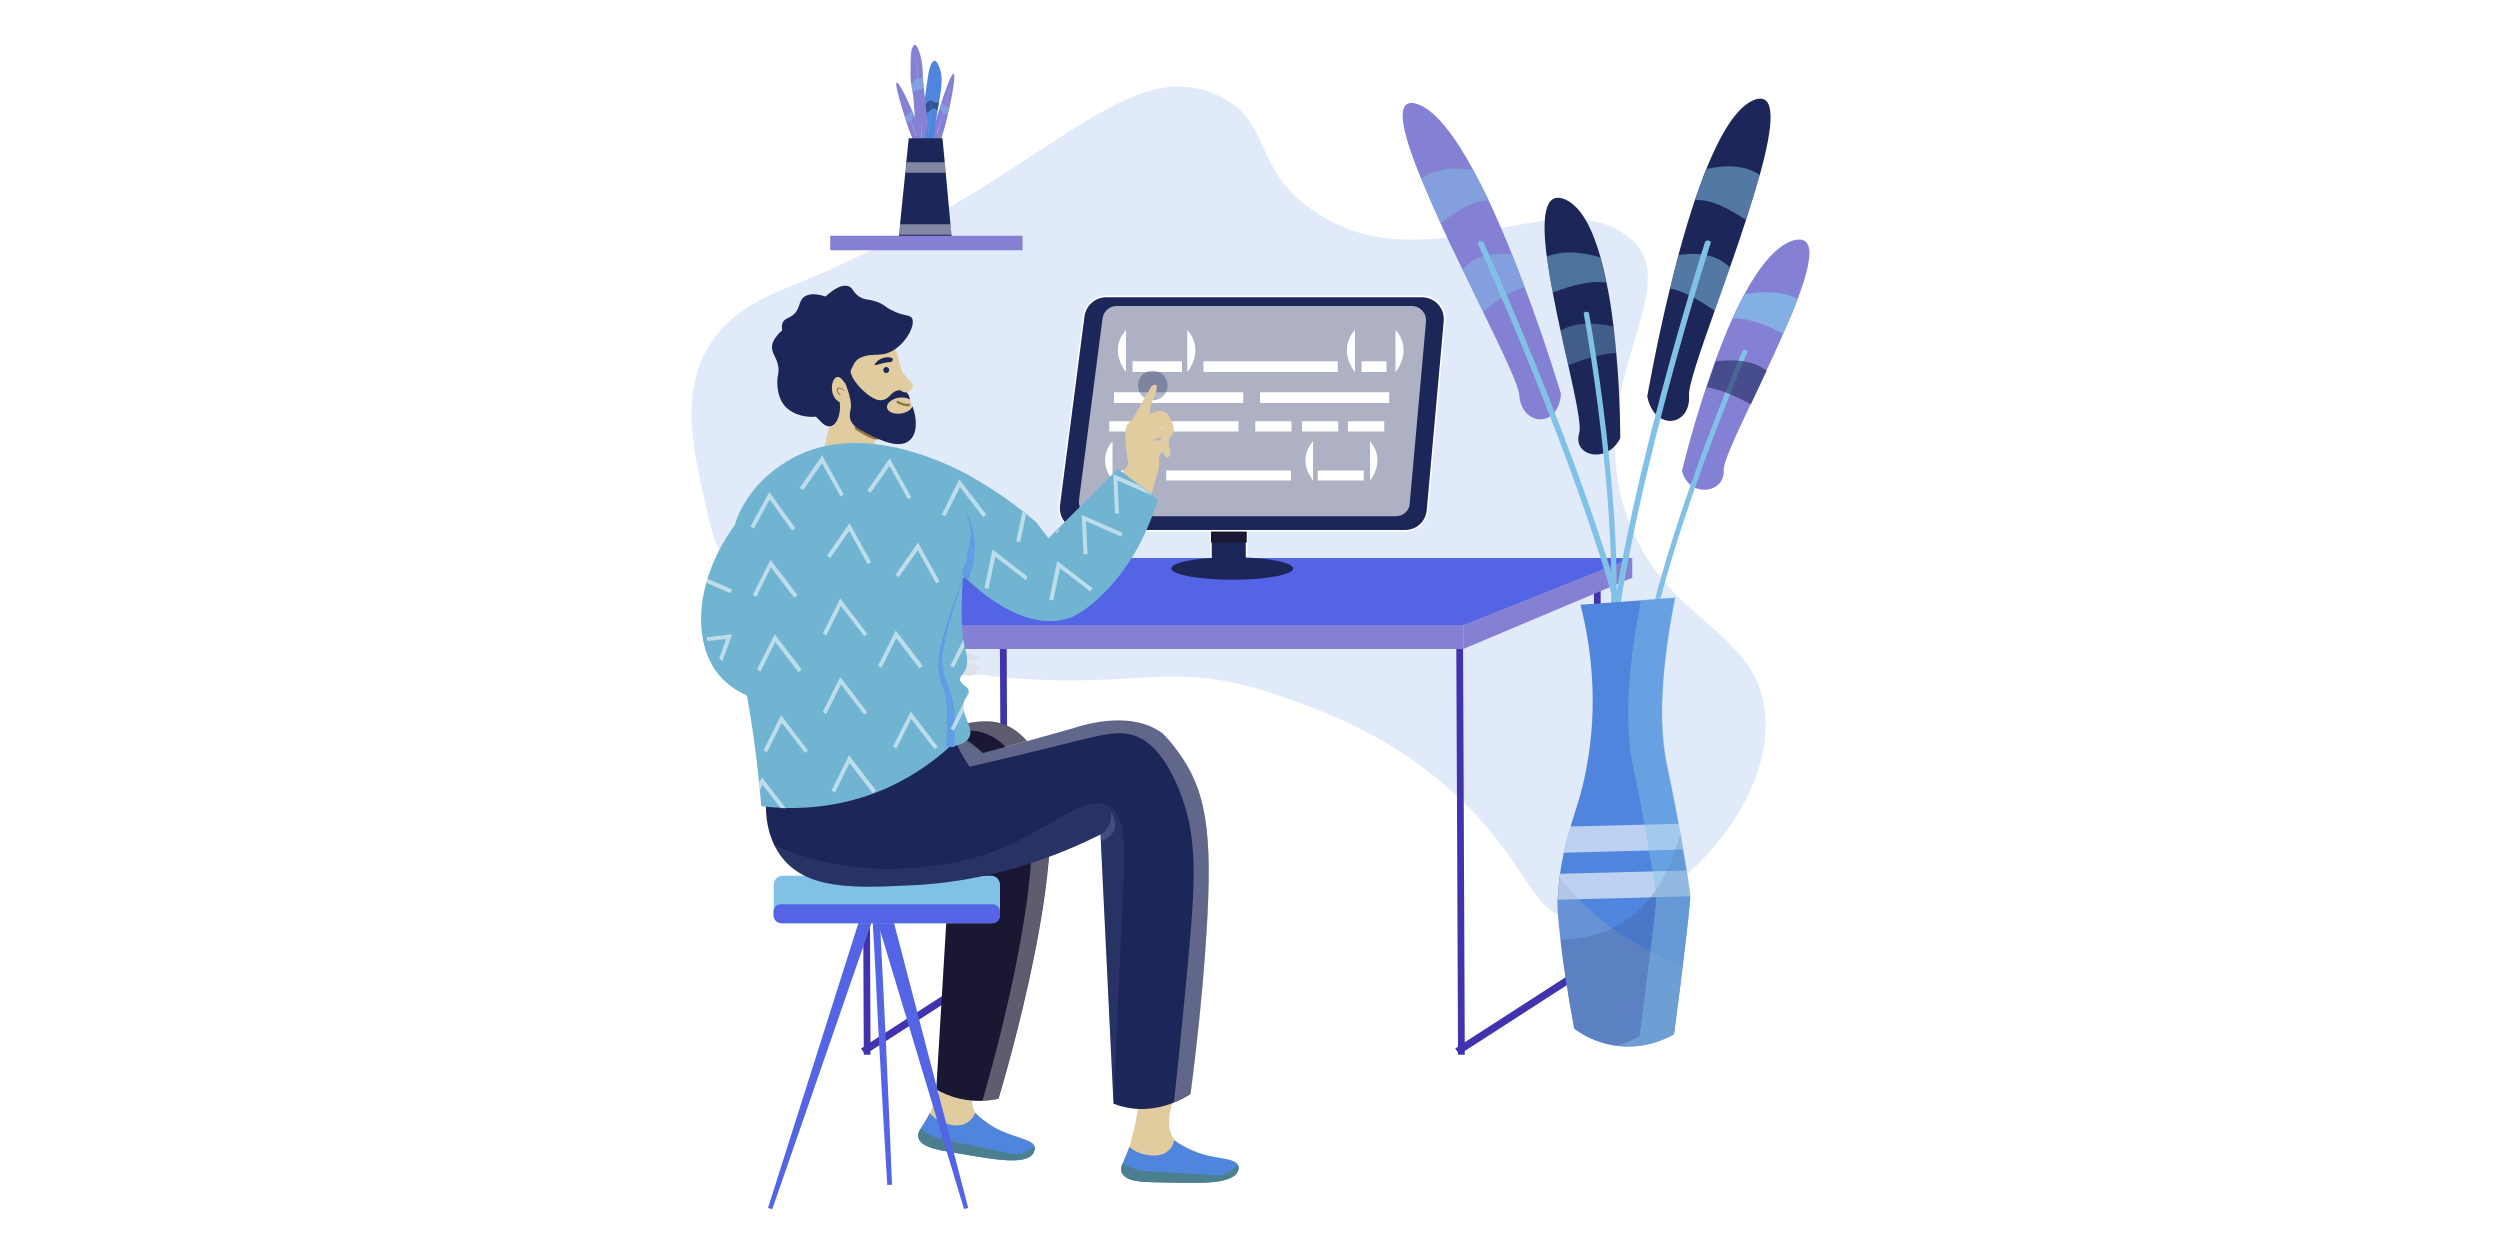 <?xml version="1.0" encoding="utf-8"?>
<!-- Generator: Adobe Illustrator 27.1.0, SVG Export Plug-In . SVG Version: 6.00 Build 0)  -->
<svg version="1.1" xmlns="http://www.w3.org/2000/svg" xmlns:xlink="http://www.w3.org/1999/xlink" x="0px" y="0px"
	 viewBox="0 0 1000 500" style="enable-background:new 0 0 1000 500;" xml:space="preserve">
<style type="text/css">
	.st0{fill:#FFFFFF;}
	.st1{fill:#E1EDFD;}
	.st2{clip-path:url(#SVGID_00000119095529182881224420000016673757661011452800_);}
	.st3{opacity:0.17;}
	.st4{fill:#4F85DD;}
	.st5{fill:#4133AD;}
	.st6{fill:#1C2658;}
	.st7{fill:#191732;}
	.st8{opacity:0.64;}
	.st9{fill:#5364E5;}
	.st10{fill:#8481D5;}
	.st11{opacity:0.43;}
	.st12{fill:#82C1E7;}
	.st13{opacity:0.47;}
	.st14{opacity:0.53;}
	.st15{fill:#A4C4F1;}
	.st16{opacity:0.5;}
	.st17{opacity:0.45;}
	.st18{opacity:0.46;}
	.st19{opacity:0.72;}
	.st20{opacity:0.58;}
	.st21{opacity:0.49;}
	.st22{opacity:0.36;}
	.st23{opacity:0.62;}
	.st24{opacity:0.31;}
	.st25{fill:#9BAEC5;}
	.st26{opacity:0.24;}
	.st27{fill:#3B4C84;}
	.st28{fill:#E1CCA0;}
	.st29{opacity:0.3;}
	.st30{fill:#4B7F90;}
	.st31{fill:#DDE1E8;}
	.st32{fill:#70B4D2;}
	.st33{fill:#8E7547;}
	.st34{opacity:0.33;}
	.st35{fill:#5F9EE4;}
	.st36{fill:#8E98B9;}
	.st37{fill:#C9A484;}
	.st38{fill:#939FDA;}
	.st39{opacity:0.54;}
	.st40{opacity:0.2;}
	.st41{fill:#55669D;}
</style>
<g id="BACKGROUND">
	<rect class="st0" width="1000" height="500"/>
	<path class="st1" d="M820.5,434.5"/>
	<g>
		<defs>
			<rect id="SVGID_1_" x="248" y="-2" width="504" height="504"/>
		</defs>
		<clipPath id="SVGID_00000175305373922593870900000010240925259730829968_">
			<use xlink:href="#SVGID_1_"  style="overflow:visible;"/>
		</clipPath>
		<g style="clip-path:url(#SVGID_00000175305373922593870900000010240925259730829968_);">
			<g class="st3">
				<path class="st4" d="M628.3,367.7c-15.6-3.5-16.5-19.2-38.9-42.8c-28-29.4-60.5-40.7-77.9-46.7c-50.3-17.5-59.7,3-142.5-11.8
					c-33.5-6-61.5-15.5-77.1-38.6c-4.4-6.5-7-13.6-8.7-21.6c-4-19-12.4-45.6-0.3-66.7c8.7-15.3,24.3-21.3,33.4-25
					c100.1-40.6,132.3-94.1,170.7-76.4c22.5,10.3,13.2,29.5,39.1,46.7c46,30.7,97.9-15,126.9,11.4c20.9,19-19.4,57-2.9,108.3
					c14.4,45,53.3,46.4,56,81.5C709.4,327.5,658.7,374.6,628.3,367.7z"/>
			</g>
			<path class="st5" d="M641.5,384.5l-0.5-0.7l-0.8-157.7l-2.7,0l0.8,157l-52.4,33.8l-0.7-164.5l-2.7,0l0.7,166.3l-1.1,0.7l1.1,1.6
				v0.9l2.7,0v-1.5l52.4-33.8l0,1l2.7,0v-2.8L641.5,384.5z"/>
			<path class="st5" d="M403.8,384.5l-0.5-0.7l-0.8-157.7l-2.7,0l0.8,157l-52.4,33.8l-0.7-164.5l-2.7,0l0.7,166.3l-1.1,0.7l1.1,1.6
				l0,0.9l2.7,0v-1.5l52.4-33.8v1l2.7,0l0-2.8L403.8,384.5z"/>
			<path class="st6" d="M498.7,189.7h-14.3v37.7h14.3V189.7z"/>
			<path class="st0" d="M499,227.8h-14.9v-38.4H499V227.8z M484.7,227.1h13.6v-37.1h-13.6V227.1z"/>
			<path class="st7" d="M498.7,204.8h-14.3V217h14.3V204.8z"/>
			<path class="st6" d="M562.1,212.2H432.7c-5.5,0-9.7-4.8-9-10.2c3.3-25.2,6.5-50.4,9.8-75.6c0.6-4.5,4.4-7.9,9-7.9h126.3
				c5.3,0,9.5,4.6,9,9.9c-2.3,25.2-4.5,50.4-6.8,75.6C570.7,208.6,566.8,212.2,562.1,212.2z"/>
			<path class="st0" d="M562.1,212.6H432.7c-2.7,0-5.3-1.2-7-3.2c-1.8-2-2.6-4.7-2.3-7.4l9.8-75.6c0.6-4.7,4.6-8.2,9.3-8.2h126.3
				c2.6,0,5.1,1.1,6.9,3c1.8,1.9,2.7,4.6,2.4,7.2l-6.8,75.6C571,208.9,567,212.6,562.1,212.6z M442.5,118.9c-4.4,0-8.1,3.3-8.7,7.6
				l-9.8,75.6c-0.3,2.5,0.4,5,2.1,6.9c1.7,1.9,4,3,6.6,3h129.3c4.6,0,8.3-3.4,8.7-8l6.8-75.6c0.2-2.4-0.6-4.9-2.3-6.7
				c-1.6-1.8-4-2.8-6.5-2.8H442.5z"/>
			<g class="st8">
				<path class="st0" d="M558.3,206.5H437.3c-3.5,0-6.1-3-5.7-6.5c3.1-24.2,6.3-48.4,9.4-72.6c0.4-2.9,2.8-5,5.7-5h118
					c3.4,0,6,2.9,5.7,6.3c-2.2,24.2-4.3,48.4-6.5,72.6C563.8,204.3,561.3,206.5,558.3,206.5z"/>
			</g>
			<path class="st9" d="M327.9,250c85.8,0.1,171.7,0.1,257.5,0.2c22.5-9,45-18,67.5-27c-81.3,0-162.5,0-243.8,0
				C382.1,232.1,355,241.1,327.9,250z"/>
			<path class="st10" d="M585.3,250H327.9v9.6h257.4V250z"/>
			<path class="st6" d="M492.9,231.9c13.5,0,24.4-2,24.4-4.5c0-2.5-10.9-4.5-24.4-4.5s-24.4,2-24.4,4.5
				C468.5,229.8,479.4,231.9,492.9,231.9z"/>
			<path class="st0" d="M472.8,144.5H453v4.3h19.8V144.5z"/>
			<path class="st0" d="M535.1,144.5h-53.7v4.3h53.7V144.5z"/>
			<path class="st0" d="M497.3,156.9h-51.7v4.3h51.7V156.9z"/>
			<path class="st0" d="M555.7,156.9H504v4.3h51.7V156.9z"/>
			<path class="st0" d="M495.4,168.5h-51.7v4.1h51.7V168.5z"/>
			<path class="st0" d="M516.6,168.5h-14.5v4.1h14.5V168.5z"/>
			<path class="st0" d="M535.3,168.5h-14.5v4.1h14.5V168.5z"/>
			<path class="st0" d="M553.7,168.5h-14.5v4.1h14.5V168.5z"/>
			<path class="st0" d="M554.6,144.5h-10v4.3h10V144.5z"/>
			<path class="st0" d="M545.5,188.2h-18.4v4h18.4V188.2z"/>
			<path class="st0" d="M516.4,188.2h-49.9v4h49.9V188.2z"/>
			<path class="st0" d="M457.7,188.2h-9.3v4h9.3V188.2z"/>
			<path class="st0" d="M460.1,176.6v15.7C466.8,183.1,460.1,176.6,460.1,176.6z"/>
			<path class="st0" d="M450.4,148.9V132C450.4,132,443.1,139,450.4,148.9z"/>
			<path class="st0" d="M474.9,132v16.9C482.2,139,474.9,132,474.9,132z"/>
			<path class="st0" d="M542,148.9V132C542,132,534.7,139,542,148.9z"/>
			<path class="st0" d="M558.2,132v16.9C565.5,139,558.2,132,558.2,132z"/>
			<path class="st0" d="M548,176.6v15.7C554.7,183.1,548,176.6,548,176.6z"/>
			<path class="st0" d="M525.2,192.2v-15.7C525.2,176.6,518.4,183.1,525.2,192.2z"/>
			<path class="st0" d="M445,192.2v-15.7C445,176.6,438.3,183.1,445,192.2z"/>
			<path class="st10" d="M372.6,63.6c-0.2-0.1-0.4-0.4-0.5-0.8c-0.1-0.4-0.2-1-0.3-1.5c0.1-0.6,0.2-1.2,0.3-1.9
				c0.2-1.3,0.4-2.7,0.7-4.1c0.1-0.3,0.1-0.7,0.2-1c0.7-3.3,1.5-7,2.8-10.9c0.2-0.7,0.4-1.4,0.7-2.1c0,0,0-0.1,0-0.1
				c0.7-2.2,4-12.3,5-11.7c0.7,0.5-0.2,6.4-1.7,13.6c-0.2,0.8-0.4,1.6-0.6,2.5c-0.1,0.4-0.2,0.9-0.3,1.3c-0.4,1.8-0.9,3.5-1.4,5.3
				c-0.3,1.1-0.7,2.3-1,3.3c-0.2,0.5-0.4,1.2-0.6,1.9c-0.6,1.8-1.4,4.1-2.1,5.3C373.3,63.3,372.9,63.7,372.6,63.6z"/>
			<path class="st0" d="M380.9,32.1c-0.9,3.6-1.8,7.1-2.8,10.7c-1,3.5-2.1,7-3.2,10.5l-0.1-0.1c1.2-3.5,2.3-7,3.3-10.5
				C379,39.2,380,35.7,380.9,32.1z"/>
			<g class="st11">
				<path class="st12" d="M379.2,45.4c-0.8,0.3-1.7,0.2-2.7-1.1c-0.3-0.4-0.5-0.7-0.7-1.1c0.2-0.7,0.4-1.4,0.7-2.1c0,0,0-0.1,0-0.1
					c0.9,1,2.2,2,3.2,1.9C379.6,43.8,379.4,44.6,379.2,45.4z"/>
			</g>
			<path class="st4" d="M375.9,39.1c-0.1,0.6-0.2,1.2-0.3,1.8c-0.2,1.1-0.4,2.3-0.6,3.5c-0.7,4.2-1.4,9.4-2.2,15.6
				c-0.5,1.4-1,2.7-1.5,3.9c-0.3,0.7-0.6,1.4-0.8,2.1c-4.9,12.6-4.9,12.5-4.9,12.5c-0.2-1.9,0.5-8.9,1.2-15.9
				c0.1-0.7,0.2-1.5,0.3-2.2c0.3-2.8,0.6-5.4,0.9-7.7c0.5-3.8,0.8-6.7,0.9-7.1c0.1-1,0.2-1.8,0.2-1.9c0.1-0.6,0.2-1.5,0.6-3
				c0.5-3.4,1-6.7,1.5-10.1c0.5-3.9,1.6-6.4,2.7-6.3c0.8,0.1,1.4,1.5,1.7,2.3C377.4,30.5,376.5,35.6,375.9,39.1z"/>
			<path class="st10" d="M371.2,65.9c-0.2,0.2-0.4,0.2-0.7,0.1c-0.3-0.1-0.6-0.4-0.9-0.6c-0.3-0.5-0.5-1-0.8-1.6
				c-0.6-1.1-1.1-2.2-1.7-3.5c-0.1-0.3-0.3-0.6-0.4-0.9c-1.3-2.9-2.8-6.4-4.1-10.4c-0.2-0.7-0.5-1.4-0.7-2.2c0,0,0-0.1,0-0.1
				c-0.7-2.3-4.1-12.8-3.3-13.6c0.6-0.6,3.3,4.3,6.1,10.8c0.3,0.7,0.6,1.5,1,2.3c0.2,0.4,0.3,0.8,0.5,1.2c0.7,1.7,1.3,3.4,1.9,5.1
				c0.4,1.1,0.8,2.3,1.2,3.4c0.2,0.5,0.4,1.2,0.6,1.9c0.6,1.9,1.3,4.3,1.6,6C371.5,64.8,371.5,65.6,371.2,65.9z"/>
			<path class="st0" d="M359.6,35.6c1.4,3.4,2.7,6.9,4,10.4c1.3,3.5,2.5,7,3.6,10.6l-0.1,0c-1.1-3.5-2.3-7.1-3.5-10.6
				C362.3,42.6,361,39.1,359.6,35.6z"/>
			<g class="st13">
				<path class="st12" d="M365.5,46.2c-0.3,1.1-0.9,2.3-2,2.6c-0.4,0.1-0.7,0.2-0.9,0.2c-0.2-0.7-0.5-1.4-0.7-2.2c0,0,0-0.1,0-0.1
					c1-0.5,2.3-1.4,2.8-2.8C364.9,44.6,365.2,45.4,365.5,46.2z"/>
			</g>
			<g class="st14">
				<path class="st6" d="M375.6,40.9c-0.2,1.1-0.4,2.3-0.6,3.5c-0.6-0.8-1.1-1.5-2.3-0.6c-0.7,0.6-1.4,1-1.9,1.3
					c-0.9,0.5-1.6,0.7-1.6,0.7l-0.1-2.3c0,0,0.5-1.2,1.3-2.1c0.8-1,1.8-1.7,2.9-0.8C373.9,41.1,374.8,41.1,375.6,40.9z"/>
			</g>
			<path class="st10" d="M371.2,49.3c-0.6,3.3-1,6.2-1.4,8.6c-0.4,2.4-0.7,4.4-1,5.9c-1.1,6.7-1.1,6.6-1.2,6.6
				c-0.3-1.1-0.6-4.1-0.8-7.8c-0.1-1-0.1-2-0.2-3.2c-0.2-3.8-0.4-8-0.6-11.9c-0.2-3-0.4-5.8-0.6-8c-0.1-0.6-0.2-1.4-0.3-2.2
				c-0.2-1.5-0.4-2.6-0.5-2.9c-0.5-2.6-0.4-5.8-0.3-10.9c0.1-1.8,0.1-3.6,0.9-4.9c0.3-0.4,0.4-0.7,0.7-0.7c1.1-0.1,2.8,4.8,3.1,9.4
				c0.1,1.8,0.1,3.8,0.5,7.6c0.1,0.5,0.1,0.8,0.1,1.1c0.2,1.7,0.4,3.5,0.6,5.5c0.1,1.2,0.3,2.4,0.4,3.7
				C370.9,46.4,371.1,47.8,371.2,49.3z"/>
			<path class="st0" d="M366.3,21.6c0.6,5.6,1.1,11.1,1.5,16.7c0.2,2.8,0.4,5.6,0.6,8.4c0.2,2.8,0.3,5.6,0.4,8.4h-0.1
				c0-2.8-0.2-5.6-0.3-8.4c-0.2-2.8-0.4-5.6-0.6-8.4C367.3,32.7,366.8,27.2,366.3,21.6z"/>
			<path class="st15" d="M374,31.2l-2.7,22.2l-0.1,0L374,31.2z"/>
			<g class="st16">
				<path class="st12" d="M369,30.5c0.2,1.3,0.4,2.8,0.6,4.3c-0.5,0.7-1.1,1.1-2.1,1.1c-1-0.1-1.8,0.5-2.4,1.3
					c-0.1-0.9-0.3-1.8-0.5-2.9c0.4-1.4,1.2-3.1,2.5-2.8C368,31.7,368.6,31.2,369,30.5z"/>
			</g>
			<path class="st6" d="M380.9,96.7h-21.6c0.1-0.9,0.2-1.8,0.3-2.7c0.2-1.4,0.3-2.8,0.4-4.2c0.7-6.9,1.4-13.7,2.1-20.6
				c0.2-1.4,0.3-2.8,0.4-4.2c0.3-3.2,0.7-6.4,1-9.7H377c0.3,3.2,0.6,6.4,0.9,9.7c0.1,1.4,0.3,2.8,0.4,4.2c0.6,6.9,1.3,13.7,1.9,20.6
				c0.1,1.4,0.3,2.8,0.4,4.2C380.7,94.8,380.8,95.8,380.9,96.7z"/>
			<g class="st17">
				<path class="st0" d="M378.3,69.1h-16.1c0.2-1.4,0.3-2.8,0.4-4.2h15.3C378,66.4,378.2,67.8,378.3,69.1z"/>
			</g>
			<g class="st17">
				<path class="st0" d="M380.6,93.9h-21c0.2-1.4,0.3-2.8,0.4-4.2h20.2C380.4,91.1,380.5,92.5,380.6,93.9z"/>
			</g>
			<path class="st10" d="M409,94.3h-76.9v5.8H409V94.3z"/>
			<path class="st10" d="M585.3,250l67.6-26.9v8l-67.6,28.5V250z"/>
			<path class="st10" d="M568.5,71.6c2.3,5.5,4.9,11.5,7.7,17.7c2.8,6.1,5.8,12.4,8.8,18.5c2.8,5.8,5.6,11.5,8.2,16.9
				c7.9,16.3,14.3,29.5,14.5,33.3c0.8,12.3,15.5,13.8,16.7-0.4c0,0-5.8-19.6-14.5-42.7c-1.6-4.3-3.3-8.7-5.1-13.2
				c-2.9-7.3-6.1-14.6-9.3-21.5c-2-4.3-4.1-8.4-6.2-12.2c-7.4-13.7-15.2-24-22.4-26.4C557.4,38.6,560.6,52.4,568.5,71.6z"/>
			<path class="st12" d="M656.8,291.3c0.7,0,1.2-0.4,1.1-0.8c-3.7-60-63.8-192-64.4-193.4c-0.2-0.4-0.9-0.6-1.5-0.5
				c-0.6,0.1-1,0.6-0.8,1c0.6,1.3,60.6,133.2,64.3,193C655.6,291,656.2,291.3,656.8,291.3z"/>
			<g class="st18">
				<path class="st12" d="M568.5,71.6c2.3,5.5,4.9,11.5,7.7,17.7c7.5-5.8,13.1-8.9,19.3-9.1c-2-4.3-4.1-8.4-6.2-12.2
					c-4.5-0.6-9.9-1.1-15.2,0.6C571.8,69.3,570,70.3,568.5,71.6z"/>
			</g>
			<g class="st18">
				<path class="st12" d="M585,107.8c2.8,5.8,5.6,11.5,8.2,16.9c6.6-5.2,11.6-8.6,16.7-9.8c-1.6-4.3-3.3-8.7-5.1-13.2
					c-3.8-0.3-8-0.3-12.1,1C589.4,103.8,587.1,105.4,585,107.8z"/>
			</g>
			<path class="st6" d="M703.9,70c-1.6,5.6-3.5,11.8-5.5,18c-2,6.2-4.2,12.6-6.4,18.9c-2.1,5.9-4.1,11.8-6.1,17.3
				c-5.9,16.6-10.6,30.2-10.3,34c0.8,12.3-13.7,14.6-16.7,0.4c0,0,3.4-19.8,9.1-43.3c1.1-4.4,2.2-8.9,3.4-13.4
				c2-7.4,4.2-14.9,6.6-22c1.5-4.4,3-8.6,4.6-12.5c5.7-14,12.1-24.7,19-27.4C710.8,36.5,709.3,50.5,703.9,70z"/>
			<path class="st12" d="M643.2,293.6c0.7,0,1.2-0.4,1.1-0.8c-3.7-59.8,39.6-194.4,40-195.7c0.1-0.4-0.3-0.8-0.9-0.9
				c-0.6-0.1-1.3,0.2-1.4,0.6c-0.4,1.4-43.8,136.2-40.1,196.1C642,293.3,642.6,293.7,643.2,293.6z"/>
			<g class="st14">
				<path class="st12" d="M703.9,70c-1.6,5.6-3.5,11.8-5.5,18c-8.2-5.4-14.1-8.2-20.3-8c1.5-4.4,3-8.6,4.6-12.5
					c4.4-0.8,9.8-1.6,15.3-0.2C700.3,67.9,702.2,68.8,703.9,70z"/>
			</g>
			<g class="st14">
				<path class="st12" d="M692,107c-2.1,5.9-4.1,11.8-6.1,17.3c-7.2-4.9-12.6-7.9-17.9-8.9c1.1-4.4,2.2-8.9,3.4-13.4
					c3.7-0.5,7.9-0.8,12.2,0.3C687,103.2,689.6,104.6,692,107z"/>
			</g>
			<path class="st10" d="M719.1,119.5c-1.6,4.4-3.6,9.1-5.8,14c-2.1,4.8-4.4,9.8-6.7,14.7c-2.2,4.6-4.3,9.1-6.3,13.4
				c-6.1,12.9-11,23.4-10.8,26.4c0.6,9.5-13.9,11.4-16.7,0.4c0,0,3.6-15.4,9.7-33.6c1.1-3.4,2.4-6.9,3.6-10.4
				c2.1-5.7,4.4-11.6,6.9-17.1c1.5-3.4,3.1-6.7,4.8-9.7c5.9-10.9,12.5-19.2,19.4-21.4C726.5,93.6,724.8,104.4,719.1,119.5z"/>
			<path class="st12" d="M655.3,293.2c0.6,0,1-0.3,1-0.7c-2.9-46.2,42.3-150.7,42.7-151.8c0.2-0.4-0.2-0.7-0.7-0.8
				c-0.6-0.1-1.1,0.1-1.3,0.5c-0.5,1.1-45.7,105.8-42.8,152.2C654.2,293,654.7,293.2,655.3,293.2z"/>
			<g class="st19">
				<path class="st12" d="M719.1,119.5c-1.6,4.4-3.6,9.1-5.8,14c-8.1-4.1-14-6.3-20.2-6.1c1.5-3.4,3.1-6.7,4.8-9.7
					c4.4-0.7,9.8-1.3,15.3-0.2C715.5,118,717.4,118.6,719.1,119.5z"/>
			</g>
			<g class="st20">
				<path class="st6" d="M706.7,148.3c-2.2,4.6-4.3,9.1-6.3,13.4c-7.1-3.7-12.5-6-17.7-6.8c1.1-3.4,2.4-6.9,3.6-10.4
					c3.7-0.4,7.9-0.6,12.2,0.2C701.7,145.3,704.3,146.5,706.7,148.3z"/>
			</g>
			<path class="st6" d="M618.7,102.6c0.6,4.5,1.4,9.4,2.4,14.4c0.9,5,2,10.1,3.1,15.2c1,4.8,2.1,9.5,3.1,13.9
				c3,13.4,5.3,24.3,4.4,27.1c-2.9,9.3,11.1,12.6,16.4,2.1c0,0,0.1-15.6-1.6-34.2c-0.3-3.5-0.7-7-1.1-10.6
				c-0.7-5.9-1.6-11.9-2.8-17.5c-0.7-3.5-1.5-6.9-2.4-10.1c-3.2-11.3-7.7-20.3-14.1-23.1C617.7,76.2,616.7,87.1,618.7,102.6z"/>
			<path class="st12" d="M640.7,280.6c0.5,0,0.9-0.2,1-0.6c13.9-45.6-5.9-153.6-6.1-154.7c-0.1-0.4-0.6-0.6-1.2-0.6
				c-0.6,0.1-1,0.4-0.9,0.8c0.2,1.1,20,108.9,6.1,154.3c-0.1,0.4,0.3,0.7,0.8,0.8C640.5,280.6,640.6,280.6,640.7,280.6z"/>
			<g class="st21">
				<path class="st12" d="M618.7,102.6c0.6,4.5,1.4,9.4,2.4,14.4c9-3.3,15.3-4.8,21.4-4c-0.7-3.5-1.5-6.9-2.4-10.1
					c-4.2-1.1-9.4-2.3-15-1.8C622.7,101.4,620.7,101.9,618.7,102.6z"/>
			</g>
			<g class="st22">
				<path class="st12" d="M624.2,132.2c1,4.8,2.1,9.5,3.1,13.9c7.9-3,13.8-4.7,19.2-4.9c-0.3-3.5-0.7-7-1.1-10.6
					c-3.6-0.8-7.7-1.4-12.1-1C629.8,129.8,627,130.7,624.2,132.2z"/>
			</g>
			<path class="st4" d="M673.1,386.4c-1,7.9-2.1,17.1-3.5,27.3c-3,1.7-12.3,6.5-24.4,4.4c-7.4-1.2-12.7-4.6-15.5-6.6
				c-2.7-14.2-4.5-26.5-5.5-35.6c-1-8.4-1.3-14-1.2-15.8c0.2-3.8,0.6-7.5,0.6-7.5c0.1-0.6,0.1-1.1,0.2-1.7c0.1-0.4,0.1-0.9,0.2-1.3
				c0.4-3,0.9-5.8,1.5-8.4c0-0.2,0.1-0.3,0.1-0.5c0.8-3.8,1.7-7,2.6-10c2-6.8,4.2-12.4,6.1-22c5.5-27.5,1.8-51.3-2.1-66.8
				c12.6-0.9,25.2-1.8,37.8-2.8c-6.9,34.8-5.8,54.9-3.3,66.8c0.5,2.4,2.4,11.1,4.7,23.7c0.2,1.2,0.4,2.4,0.7,3.6c0,0,0,0.1,0,0.1
				c0.4,2.3,0.8,4.5,1.1,6.7c0.5,3,1,5.9,1.4,8.3c0.5,3.3,0.9,6,1.1,7.6c0.1,0.6,0.2,1.3,0.2,1.9c0,0,0.1,0.4,0.1,0.9
				C676.3,359.3,675.1,369.9,673.1,386.4z"/>
			<g class="st23">
				<path class="st0" d="M674.8,348.2l-50.7,1.3c-0.5,3.2-0.8,6.7-1,10.4l53.2-1.4L674.8,348.2z"/>
			</g>
			<g class="st23">
				<path class="st0" d="M673.4,339.8l-47.9,1.3c0-0.2,0.1-0.3,0.1-0.5c0.8-3.8,1.7-7,2.6-10l43.4-1.1c0.2,1.2,0.4,2.4,0.7,3.6
					C672.7,335.4,673,337.7,673.4,339.8z"/>
			</g>
			<g class="st24">
				<path class="st25" d="M673.1,386.4c-1,7.9-2.1,17.1-3.5,27.3c-3,1.7-12.3,6.5-24.4,4.4c-7.4-1.2-12.7-4.6-15.5-6.6
					c-5.2-27.4-6.9-47.7-6.7-51.4c0.2-3.8,0.6-7.5,0.6-7.5c0.1-0.6,0.1-1.1,0.2-1.7C633.9,364.1,649.3,377.1,673.1,386.4z"/>
			</g>
			<g class="st26">
				<path class="st27" d="M673.1,386.4c-1,7.9-2.1,17.1-3.5,27.3c-3,1.7-12.3,6.5-24.4,4.4c-7.4-1.2-12.7-4.6-15.5-6.6
					c-2.7-14.2-4.5-26.5-5.5-35.6c29.2-0.8,42.4-20.6,48-42.7c0.4,2.3,0.8,4.5,1.1,6.7c0.5,3,1,5.9,1.4,8.3c0.5,3.3,0.9,6,1.1,7.6
					c0.1,0.6,0.2,1.3,0.2,1.9c0,0,0.1,0.4,0.1,0.9C676.3,359.3,675.1,369.9,673.1,386.4z"/>
			</g>
			<g class="st18">
				<path class="st12" d="M676.2,358.6c0-0.4-0.1-0.9-0.1-0.9c-0.1-0.7-0.2-1.3-0.2-1.9c-0.2-1.6-0.6-4.2-1.1-7.6
					c-0.4-2.5-0.9-5.3-1.4-8.3c-0.4-2.2-0.8-4.4-1.1-6.7c0,0,0-0.1,0-0.1c-0.2-1.2-0.4-2.5-0.7-3.6c-2.3-12.6-4.2-21.3-4.7-23.7
					c-2.5-12-3.6-32,3.3-66.8c-4.6,0.3-9.2,0.7-13.8,1c-6.8,34.7-5.7,54.6-3.2,66.6c0.5,2.4,2.4,11.1,4.7,23.7
					c0.2,1.2,0.4,2.4,0.7,3.6c0,0,0,0.1,0,0.1c0.4,2.3,0.8,4.5,1.1,6.7c0.5,3,1,5.9,1.4,8.3c0.5,3.3,0.9,6,1.1,7.6
					c0.1,0.6,0.2,1.3,0.2,1.9c0,0,0.1,0.4,0.1,0.9c0.1,0.7-1.1,11.3-3.2,27.8c-1,7.9-2.1,17.1-3.5,27.3c-1.6,0.9-5,2.7-9.6,3.8
					c11.6,1.6,20.5-2.9,23.4-4.6c1.3-10.1,2.5-19.4,3.5-27.3C675.1,369.9,676.3,359.3,676.2,358.6z"/>
			</g>
			<path class="st28" d="M413.4,461.1c-0.5,3.2-20.3,1.8-33.3-0.3c-7.4-1.2-11.5-2.5-12.6-5.4c-1-2.7,1.4-4.3,4.3-10.1
				c0.3-0.5,0.5-1,0.8-1.6c2-4.4,7.2-15.7,6.8-27.5c-0.1-1.3-0.2-2.9,0.8-3.7c2.7-2.3,10.8,2.8,17.4,7.5
				c-4.9,6.9-11.6,18.3-7.5,25.1c0.1,0.2,0.2,0.3,0.3,0.5c0.6,0.8,2,1.9,7,5.2C409.9,458.7,413.7,459.6,413.4,461.1z"/>
			<path class="st7" d="M342.4,348.2l38.5-19.2c-2.1,35.6-4.3,71.2-6.4,106.8c2.3,1.3,5.5,2.8,9.5,3.7c6.6,1.5,12.2,0.7,15.4,0
				c2.1-7,30.3-101.7,17.4-132.5c-1.6-3.9-5.2-12.5-13.7-16.6c-6.6-3.1-13.4-2.1-26.6,1.2c-10.5,2.7-24.1,6.6-39.8,12.3
				C336.5,303.9,309.7,330.9,342.4,348.2z"/>
			<g class="st29">
				<path class="st0" d="M416.7,307c-1.6-3.9-5.2-12.5-13.7-16.6c-6.6-3.1-13.4-2.1-26.6,1.2c-10.5,2.7-24.1,6.6-39.8,12.3
					c0,0-0.6,0.6-1.6,1.7c13.4-4.7,25-8,34.2-10.3c13.2-3.4,20-4.4,26.6-1.2c8.5,4,12.1,12.7,13.7,16.6
					c11.9,28.6-11.4,111.9-16.5,129.6c2.6-0.1,4.7-0.5,6.3-0.8C401.4,432.5,429.6,337.9,416.7,307z"/>
			</g>
			<path class="st4" d="M413.4,461.1c-3,5.7-18.6,2.1-33.3-0.3c-7.4-1.2-11.5-2.5-12.6-5.4c-0.5-1.3-0.2-2.4,0.7-3.8
				c0.8-1.5,2.2-3.3,3.7-6.3c1.2,1.3,3.2,3.1,6.2,4c1.7,0.6,5.7,1.8,9-0.4c1.8-1.2,2.6-2.9,3-3.8c1.5,1.5,3.9,3.7,7.4,5.7
				c7.7,4.4,15.2,4.6,16.3,7.7c0.1,0.2,0.1,0.3,0.1,0.5C414,459.9,413.6,460.7,413.4,461.1z"/>
			<path class="st30" d="M413.4,461.1c-3,5.7-18.6,2.1-33.3-0.3c-7.4-1.2-11.5-2.5-12.6-5.4c-0.5-1.3-0.2-2.4,0.7-3.8
				c2.2,1.6,5.3,3.4,8.6,4.1l27.7,5.8c4.2,0.9,7.2-1.4,9.3-2.9c0.1,0.2,0.1,0.3,0.1,0.5C414,459.9,413.6,460.7,413.4,461.1z"/>
			<path class="st9" d="M350.4,363.9l-41.5,119.8l-1.7-0.5l38.3-120.7L350.4,363.9z"/>
			<path class="st9" d="M356.6,365.3l30.7,117.9l-1.7,0.4l-35.2-116.9L356.6,365.3z"/>
			<path class="st9" d="M351.3,365.8c0.8,1.1,0.6,2.2,0.7,3.4l0.2,3.4l0.3,6.8l0.7,13.5c0.4,9,0.9,18,1.3,27l1.2,27l1.1,27l-1.9,0.1
				l-1.6-27l-1.5-27c-0.5-9-1-18-1.4-27l-0.7-13.5l-0.4-6.8l-0.2-3.4c0-1.1-0.3-2.2,0.4-3.4L351.3,365.8z"/>
			<path class="st12" d="M396.4,369.3h-83.3c-2,0-3.6-1.6-3.6-3.6v-11.8c0-2,1.6-3.6,3.6-3.6h83.3c2,0,3.6,1.6,3.6,3.6v11.8
				C400,367.6,398.4,369.3,396.4,369.3z"/>
			<path class="st9" d="M312.5,369.3H397c1.7,0,3-1.3,3-3v-1.6c0-1.7-1.3-3-3-3h-84.6c-1.7,0-3,1.3-3,3v1.6
				C309.5,367.9,310.8,369.3,312.5,369.3z"/>
			<path class="st31" d="M353.6,260.4l18.8-2.6c0,0,18,3.4,19.3,5.6c1.3,2.2-16.3-1.7-16.3-1.7s18.8,4.3,16.3,6
				c-2.6,1.7-16.3-2.2-16.3-2.2s16.7,2.2,15.4,3.9c-1.3,1.7-15.4,0-15.4,0l-7.3,1.7c0,0,7.7-1.3,9,1.7c1.3,3-7.3,3.4-12.4,1.7
				c-5.1-1.7-16.7-2.6-16.7-2.6L353.6,260.4z"/>
			<path class="st32" d="M326.1,282.3c-4,0.3-27.6,1.6-39-12.9c-13.5-17.2-7.2-53.6,25.3-77.8c17.9,15.9,12.9,44.5,3.8,55.1
				c5.9,1.2,25.2,5,29.6,7.7c5.8,3.6,13.3,11,12.2,16.9C356.8,278.2,343.9,283.9,326.1,282.3z"/>
			<path class="st28" d="M495.2,468.3c0,3.3-19.9,4.8-33,4.6c-7.5-0.1-11.7-0.8-13.3-3.5c-1.4-2.5,0.7-4.4,2.8-10.6
				c0.2-0.5,0.4-1.1,0.5-1.7c1.3-4.6,4.8-16.6,2.7-28.2c-0.3-1.3-0.6-2.8,0.3-3.8c2.3-2.7,11.1,1.2,18.3,4.9
				c-3.8,7.5-8.8,19.8-3.7,25.9c0.1,0.1,0.2,0.3,0.4,0.4c0.7,0.7,2.3,1.6,7.7,4.1C491.4,466.5,495.3,466.9,495.2,468.3z"/>
			<path class="st6" d="M482,381.9c-1.1,15-2.9,33.9-5.8,55.7c-3.2,2.1-10.7,6.2-20.2,6c-0.9,0-1.9-0.1-2.9-0.2
				c-3-0.4-5.5-1.1-7.7-1.9c-1.7-35.2-3.4-70.4-5.1-105.6c0-0.7-0.1-1.4-0.1-2.1c0,0,0,0,0,0c-31.6,15.8-58.6,19.5-75.4,20.3
				c-22.5,1.1-42.2,2-52.3-11.5c-1-1.3-1.9-2.8-2.6-4.2c-6.5-12.9-3.9-31.4,6.6-43.3c13.9-15.8,40.4-18.3,59.8-3.3
				c0,0,10.3,3.8,16.9,9.6c11.8-3.3,23.6-6.6,35.4-9.9c6.9-2.3,24.5-7.1,36.5,1.9c2,2,4.9,5.3,7.8,9.7
				C483.5,319,485.3,337.2,482,381.9z"/>
			<path class="st4" d="M495.2,468.3c-2.1,6.1-18.2,4.8-33,4.6c-7.5-0.1-11.7-0.8-13.3-3.5c-0.7-1.3-0.5-2.4,0.1-3.9
				c0.6-1.6,1.7-3.6,2.7-6.7c1.4,1.1,3.6,2.6,6.8,3.1c1.8,0.3,5.9,1,8.8-1.6c1.6-1.4,2.2-3.2,2.4-4.2c1.7,1.2,4.4,3.1,8.1,4.5
				c8.2,3.2,15.7,2.3,17.3,5.3c0.1,0.1,0.1,0.3,0.2,0.4C495.7,467.1,495.4,467.9,495.2,468.3z"/>
			<path class="st30" d="M495.2,468.3c-2.1,6.1-18.2,4.8-33,4.6c-7.5-0.1-11.7-0.8-13.3-3.5c-0.7-1.3-0.5-2.4,0.1-3.9
				c2.4,1.3,5.7,2.6,9.1,2.9l28.2,1.7c4.3,0.3,6.9-2.4,8.8-4.3c0.1,0.1,0.1,0.3,0.2,0.4C495.7,467.1,495.4,467.9,495.2,468.3z"/>
			<g class="st29">
				<path class="st0" d="M472.9,302.9c-2.9-4.4-5.8-7.7-7.8-9.7c-12.1-9.1-29.6-4.2-36.5-1.9c-11.8,3.3-23.6,6.6-35.4,9.9
					c-1.1-1-9.4-8.3-11-7c-1.6,1.4,4.8,11.4,5.6,12.5c14.8-3.4,26.5-6.3,33.5-8c20.4-5.1,26.7-7,33.9-3.9c2.9,1.3,9.5,4.9,15.9,19.8
					c8.4,19.7,7.2,37.4,3.7,74.6c-2,21.1-3.8,38.8-5.2,51.7c3-1.2,5.3-2.6,6.7-3.5c2.9-21.8,4.7-40.7,5.8-55.7
					C485.3,337.2,483.5,319,472.9,302.9z"/>
			</g>
			<path class="st28" d="M351.9,169.1l-18.7-4.6l-5,20.5l18.7,4.6L351.9,169.1z"/>
			<path class="st33" d="M355.6,175.2c-0.3,0-0.6,0.1-0.9,0.1c-2,0.3-3.6,0.4-3.8,0.5c-2.1,0.2-6.1-2.2-8.8-4c-0.3-1.5-0.6-3-1-4.5
				c0-0.1,0-0.1,0-0.1c0.1,0,0.2,0.1,0.3,0.1c4.7,1.9,9.3,3.7,14,5.6L355.6,175.2z"/>
			<path class="st28" d="M359.9,145.5c2,7.5,1.8,7.9,3.3,12.3c1.4,4.5,1.8,4.7,1.7,5.9c-0.5,4.9-6.7,9.2-12.6,9.7
				c-3.8,0.3-6.7-1.1-10.5-3c-5.2-2.6-11.4-5.7-14.4-11.8c-4.3-8.6-2.4-23.1,7.7-28c7.7-3.7,18.1-0.8,22.1,5.2
				C357.4,136.4,358.2,139.4,359.9,145.5z"/>
			<g class="st34">
				<path class="st6" d="M465.3,158.4c2.3-2.3,2.3-6.1,0-8.4c-2.3-2.3-6.1-2.3-8.4,0c-2.3,2.3-2.3,6.1,0,8.4
					C459.3,160.7,463,160.7,465.3,158.4z"/>
			</g>
			<path class="st28" d="M451.4,185.6c-0.4-1.7-0.8-4.1-1-7.1c-0.3-4.8-0.5-7.2,0.8-9c1-1.3,3.7-2.3,9.2-4.2c2.8-1,3.7-1.2,4.8-0.8
				c2.7,0.9,3.6,4.2,3.9,5c0.2,0.8,1.1,3.7-0.4,4.8c-0.6,0.4-1.3,0.5-1.8,0.4c-0.6-1.3-1.2-2.7-1.7-4c-1.6,0.5-3.2,0.9-4.8,1.4
				c3.4-1.5,6.5-1.5,7.4-0.1c0.4,0.6,0.3,1.7,0,4.1c-0.3,2.8-0.8,3.4-1.3,3.6c-0.5,0.3-1,0.2-1.4,0.1c-0.3-1.6-0.7-3.2-1-4.9
				c-1.2,0.5-2.4,1-3.6,1.4c-0.3,0.1,3.4-0.9,5.7,0.7c1.6,1.2,2.5,3.7,1.7,5.2c-0.2,0.4-0.7,1-1.2,0.9c-0.8-0.1-1-2-1.7-2.1
				c-0.3,0-0.8,0.2-1.5,1.5c0.1,0.6,0.2,1.2,0.2,1.9c0,0,0.1,1.1-0.1,2.2c-0.2,1.5-1.7,7.2-4.4,14.7c-5.3-1.3-10.6-2.6-15.9-4
				C446.1,193.6,448.7,189.6,451.4,185.6z"/>
			<path class="st28" d="M458,169.4c0.6-0.6,1.3-1.5,1.7-2.8c0.3-0.9,0.3-1.7,0.3-2c0-1.3,0.4-3.3,1.8-6.2c1.2-3,1.1-4.1,0.6-4.4
				c-0.2-0.1-0.4-0.2-0.7-0.1c-0.6,0.1-1.1,0.5-1.4,1.1c-2.8,4.9-5.7,9.8-8.5,14.7c0.3,0.3,1.1,1,2.3,1.2c0.3,0.1,0.6,0.1,0.8,0.1
				l1.7-0.4C457.1,170.2,457.6,169.8,458,169.4z"/>
			<path class="st32" d="M463.1,199.8c-6.5,21.7-17.5,33.8-23.8,39.6c-6.6,6-10.5,7.5-11.9,7.9c-19.2,6.2-39.7-14.6-42.2-17.2
				c-0.5,7.9-0.9,16.6-0.1,24c0,0.6,0.1,1.2,0.2,1.8c0.1,0.9,0.3,1.7,0.5,2.5c0.8,3.3,1.9,6.4,0.1,10c-0.9,1.5-2.2,2.5-1.9,3.8
				c1.2,2.1,3,2.5,3.4,3.7c0.2,0.6,0.1,1.2-0.1,1.7c-0.2,0.5-0.6,1-0.9,1.5c-0.2,0.3-0.3,0.5-0.5,0.8c-0.1,0.2-0.2,0.4-0.2,0.5
				c-0.5,1.3-0.5,2.6-0.2,3.9c0.8,3.8,3.7,7.4,2.3,10.4c-0.7,1.5-2.6,3.3-7.9,4c-5.5,5-13.4,11-23.8,15.9c-15.9,7.4-31,8.8-41.8,8.6
				c-0.7,0-1.4,0-2.1-0.1c-3-0.1-5.6-0.4-7.7-0.6c-0.2-2.3-0.4-4.5-0.6-6.7v0c-0.1-1-0.2-2-0.3-3c-1.4-14.2-3.3-25.9-4.8-34.4
				c-2.9-16-5.6-23.8-6.2-39.2c0-1-0.1-1.9-0.1-2.9c0-0.3,0-0.6,0-0.9c-0.6-12.6-1-22.2,4.1-32c6.4-12.2,16.8-18.1,19.8-19.8
				c31.4-17.9,72.5,7.2,74.6,8.5c0.8,0.5,1.6,0.9,2.3,1.4c5.9,3.6,10.8,7,15.6,10.8c0.5,0.4,0.9,0.7,1.4,1.1c1.3,1.1,2.7,2.2,4,3.3
				c1.7,2.2,3.4,4.4,5.1,6.6c0.9-0.9,1.8-1.8,2.7-2.7c0.4-0.4,0.8-0.8,1.2-1.2c7.3-7.3,14.6-14.6,21.9-22l0.1-0.1
				c0.6-0.6,1.2-1.2,1.8-1.8c2.8,2.1,5.6,4.2,8.3,6.2c1.8,1.4,3.6,2.7,5.5,4.1C461.7,198.7,462.4,199.3,463.1,199.8z"/>
			<path class="st6" d="M352.1,121.3c2.1,1,1.8,1.3,4.2,2.6c5.3,2.8,7.6,1.8,8.5,3.4c1.8,3.2-4.1,13.2-11.6,14.4
				c-3.3,0.5-7.1-0.3-10.3,2.2c-0.5,0.4-0.9,0.9-1.3,1.6c-1.9,3.8-3.8,7.7-3.8,7.7s-1.9-3.8-3.8-1.9c-1.9,1.9-1.9,7.7,1.9,9.6
				c0.6,5.4-1.5,9.3-3.8,9.6c-1.7,0.3-3.4-1.4-3.8-1.9c-0.6-0.6-1.3-1.3-1.9-1.9c-5.5,0.4-10.7-1.5-13.3-5.4
				c-2.6-3.9-2.2-9.4-2.1-10c0.1-1.5,0.4-1.4,0.4-2.8c0.2-4.5-2.4-6.3-2.6-9.3c-0.1-1.6,0.6-4,4.1-7.1c-0.2-0.8-0.3-2,0.2-3.1
				c0.7-1.5,2.2-1.7,3.7-2.7c3.3-2.2,2.4-5.6,4.8-7.5c1.3-1,3.8-1.8,8.6-0.2c4.8-4.4,7.6-4.7,9.2-4.1c1.9,0.7,1.6,2.3,4.2,4.1
				C346.4,120.4,347.8,119.3,352.1,121.3z"/>
			<path class="st6" d="M364,176c-4.4,4.2-13.3-0.5-19.8-4c-1.3-0.7-3.2-1.9-4-4c-0.6-1.8-0.1-3.5,0-4c0.7-2.6-0.2-8.2-6.8-20.7
				c2.2,0.1,4.8,0.5,6.1,2.4c0.7,1,0.7,2,0.7,2.5c0,4,7.9,11.9,11.9,11.9c4,0,4-4,7.9-4c3.4,0,3.9,2.9,3.9,3.7
				c-1.1-0.7-2.7-1-4.5-0.7c-2.8,0.5-4.9,2.3-4.6,4c0.3,1.7,2.8,2.7,5.7,2.3c2.3-0.4,4-1.6,4.5-2.9C367,168,366.8,173.4,364,176z"/>
			<path class="st28" d="M360.1,147.4c0.9,1.5,1.8,2.7,2.5,3.5c1.5,1.7,2.6,2.3,2.5,3.5c0,0.9-0.8,1.8-1.6,2.2
				c-0.2,0.1-1,0.5-1.9,0.3c-1.3-0.3-2.4-1.7-2.5-3.5C359.5,151.4,359.8,149.4,360.1,147.4z"/>
			<path class="st6" d="M355.7,148c0,0.7-0.6,1.2-1.2,1.2c-0.7,0-1.2-0.6-1.2-1.2c0-0.7,0.6-1.2,1.2-1.2
				C355.1,146.8,355.7,147.4,355.7,148z"/>
			<path class="st6" d="M349.7,146c0.4-0.7,0.9-1.2,1.4-1.7c0.6-0.4,1.2-0.8,1.8-1c0.6-0.2,1.3-0.4,2-0.4c0.7,0,1.4,0.1,2.1,0.4
				c0.2,0.6,0,1-0.1,1.1c-0.4,0.7-1.4,0.3-3.4,0.8c-0.9,0.2-0.9,0.3-1.8,0.5C351.1,145.9,350.5,146,349.7,146z"/>
			<path class="st33" d="M337.9,156.3c0,0-2.4-2.3-3.1-0.8c-0.7,1.4,1.2,2.6,1.2,2.6c0.1-0.1,0.2-0.2,0.3-0.3
				c-0.9-0.5-1.4-1.3-1.2-1.8c0.1-0.3,0.3-0.5,0.6-0.6c0.3-0.1,0.5,0.1,0.9,0.3c0.2,0.1,0.6,0.3,0.9,0.6
				C337.6,156.3,337.7,156.3,337.9,156.3z"/>
			<path class="st33" d="M364.1,161.5c-1.2,0.1-3,0-4.7-1.1c-0.2-0.2-0.5-0.1-0.7,0.1c-0.2,0.2-0.1,0.5,0.1,0.7
				c1.6,1,3.2,1.3,4.5,1.3c0.2,0,0.3,0,0.5,0L364.1,161.5z"/>
			<path class="st35" d="M383.9,230.8l1.2,0.2c0,0.2,0,0.5-0.1,0.7C384.4,231.2,383.9,230.8,383.9,230.8z"/>
			<path class="st35" d="M387.3,231.8c-0.6-0.2-1.3-0.5-1.9-1c-1.3-1.4-0.2-3.4,0.4-4.6c1.3-2.8,1.1-5.8,1.9-8.6
				c0.8-3,1-7.6-1.9-14.4c1.5,2.8,3.2,6.8,3.8,11.5C390.7,222,388.9,228.1,387.3,231.8z"/>
			<path class="st35" d="M387.2,222.9c-0.2-1.2-0.6-2.5-1.4-3.9C385.9,218.9,386.5,220.6,387.2,222.9z"/>
			<g class="st29">
				<path class="st36" d="M446,330.4c-0.2,3.3-2.9,5-4.9,5.9c-0.3-0.1-0.6-0.3-0.8-0.5c0-0.7-0.1-1.4-0.1-2.1
					c0.2-0.1,0.3-0.1,0.5-0.2c1.3-0.6,2-1.9,2.7-3.1c1.4-2.6,1.1-5.2,0.9-6C445.3,326.2,446.2,328.3,446,330.4z"/>
			</g>
			<path class="st37" d="M416.6,180l-0.3-0.1C416.5,180,416.6,180,416.6,180z"/>
			<path class="st35" d="M387.6,223.3l-3.6,11.8c-1.3,3.9-2.5,7.8-3.6,11.7c-1.1,3.9-2.1,7.9-2.8,11.9c-0.4,2-0.6,4-0.7,6l0,0.7
				c0,0.3,0,0.5,0.1,0.7c0,0.5,0.1,0.9,0.2,1.4c0.1,0.5,0.2,1,0.3,1.5l0.2,0.7l0.1,0.4l0.1,0.2l0,0.1l0,0.1v0c0,0,0,0,0-0.1
				c0-0.1,0-0.1-0.1-0.1l0.1,0.2c0.3,1.1,0.8,2.1,1.2,3.2c0.5,1.1,0.9,2.3,1.3,3.5c0.4,1.2,0.6,2.4,0.8,3.6c0.1,0.6,0.2,1.2,0.3,1.8
				c0.1,0.6,0.1,1.2,0.2,1.8c0.2,2.4,0.2,4.8,0.2,7.2c0,2.4,0,4.8,0,7.2l-3.5-0.1c0.2-2.4,0.3-4.7,0.3-7.1c0.1-2.4,0.1-4.7,0.1-7.1
				c0-0.6,0-1.1-0.1-1.7c-0.1-0.6-0.1-1.2-0.2-1.7c-0.1-1.1-0.3-2.3-0.6-3.4c-0.3-1.1-0.6-2.2-1-3.3c-0.4-1.1-0.9-2.3-1.2-3.5
				l0.1,0.2c0-0.1-0.1-0.1-0.1-0.2c0-0.1,0-0.1,0-0.1v0l0-0.1l0-0.1l0-0.2l-0.1-0.4l-0.1-0.8c-0.1-0.5-0.2-1-0.2-1.6
				c-0.1-0.5-0.1-1.1-0.1-1.6c0-0.3,0-0.6,0-0.8l0.1-0.8c0.2-2.1,0.5-4.2,1-6.2c0.9-4,2.1-8,3.4-11.9c1.3-3.9,2.7-7.8,4.1-11.6
				L387.6,223.3z"/>
			<path class="st38" d="M364,159.9c0,0.2,0,0.2,0,0.2c0.4,0.8,0.7,1.6,1,2.4L364,159.9z"/>
			<g class="st39">
				<path class="st0" d="M316.8,212.2l-8.9-12.4l-6.3,11.6l-1.4-0.8l7.5-13.8l10.4,14.4L316.8,212.2z"/>
				<path class="st0" d="M336.2,198.6l-7.4-13.3l-7.6,10.8l-1.3-1l9-12.9l8.6,15.6L336.2,198.6z"/>
				<path class="st0" d="M363.2,199.7l-7.4-13.3l-7.6,10.8l-1.3-1l9-12.9l8.6,15.6L363.2,199.7z"/>
				<path class="st0" d="M347.1,225.7l-7.4-13.3l-7.6,10.8l-1.3-1l9-12.9l8.6,15.5L347.1,225.7z"/>
				<path class="st0" d="M374.5,233.4l-7.4-13.3l-7.6,10.8l-1.3-1l9-12.9l8.6,15.5L374.5,233.4z"/>
				<path class="st0" d="M317.7,239.1l-9.3-12.1l-5.9,11.8l-1.4-0.8l7.1-14.1l10.8,14.1L317.7,239.1z"/>
				<path class="st0" d="M319.4,268.9l-9.3-12.1l-5.9,11.8l-1.4-0.8l7.1-14.1l10.8,14.1L319.4,268.9z"/>
				<path class="st0" d="M345.7,254.5l-9.3-12.1l-5.9,11.8l-1.4-0.8l7-14l10.8,14.1L345.7,254.5z"/>
				<path class="st0" d="M367.8,267.4l-9.3-12.1l-5.9,11.8l-1.4-0.8l7.1-14.1l10.8,14.1L367.8,267.4z"/>
				<path class="st0" d="M345.7,285.9l-9.3-12.1l-5.9,11.8l-1.4-0.8l7-14l10.8,14.1L345.7,285.9z"/>
				<path class="st0" d="M322,301.2l-9.3-12.1l-5.9,11.8l-1.4-0.8l7-14l10.8,14.1L322,301.2z"/>
				<path class="st0" d="M314.3,323.3c-0.7,0-1.4,0-2.1-0.1l-7.2-9.4L304,316v0l-0.3-3l1.1-2.1L314.3,323.3z"/>
				<path class="st0" d="M349.1,317.3l-9.3-12.1L334,317l-1.4-0.8l7-14.1l10.8,14.1L349.1,317.3z"/>
				<path class="st0" d="M373.8,299.7l-9.3-12.1l-5.9,11.8l-1.4-0.8l7.1-14l10.8,14.1L373.8,299.7z"/>
				<path class="st0" d="M385.7,280.5c-0.5,1.3-0.5,2.6-0.2,3.9l-3.9,7.9l-1.4-0.8L385.7,280.5z"/>
				<path class="st0" d="M387.2,277.7c-0.2,0.5-0.6,1-0.9,1.5l0.8-1.6L387.2,277.7z"/>
				<path class="st0" d="M385.3,256l-5.2,10.3l1.4,0.8l4.3-8.6L385.3,256z"/>
				<path class="st0" d="M393.3,206.9l-9.3-12.1l-5.9,11.8l-1.4-0.8l7-14.1l10.8,14.1L393.3,206.9z"/>
				<path class="st0" d="M410.2,232l-12.1-9.3l-2.7,12.9l-1.6-0.4l3.2-15.4l14.1,10.9L410.2,232z"/>
				<path class="st0" d="M409,204.6c0.5,0.4,0.9,0.7,1.4,1.1l-2.3,11.2l-1.6-0.4L409,204.6z"/>
				<path class="st0" d="M423.8,212l-1,1.3l-0.5-0.4c0.4-0.4,0.8-0.8,1.2-1.2L423.8,212z"/>
				<path class="st0" d="M436.1,236.6l-12.1-9.3l-2.7,12.9l-1.6-0.4l3.2-15.4l14.1,10.9L436.1,236.6z"/>
				<path class="st0" d="M448.4,214.6l-14-6.1l0.6,13.2l-1.6,0l-0.7-15.7l16.3,7.1L448.4,214.6z"/>
				<path class="st0" d="M461,198.3l-14-6.1l0.6,13.2l-1.6,0l-0.7-15.6v-0.1l0.1,0l10.2,4.4C457.4,195.5,459.3,196.8,461,198.3
					L461,198.3z"/>
				<path class="st0" d="M292.8,235.8l-0.6,1.5l-9.7-4.2c0.2-0.5,0.3-1,0.5-1.6L292.8,235.8z"/>
				<path class="st0" d="M292.9,253.7l-4,10.9c-0.4-0.4-0.8-0.9-1.2-1.3l2.8-7.7l-7.4,0.8c-0.2-0.3-0.3-0.7-0.4-1
					c-0.1-0.2-0.1-0.4-0.2-0.5L292.9,253.7z"/>
			</g>
			<g class="st40">
				<path class="st41" d="M445.5,441.5c-1.7-35.2-3.4-70.4-5.1-105.6c0-0.7-0.1-1.4-0.1-2.1c0,0,0,0,0,0
					c-31.6,15.8-58.6,19.5-75.4,20.3c-22.5,1.1-42.2,2-52.3-11.5c-1-1.3-1.9-2.8-2.6-4.3c15.4,6.7,42.2,13.8,77,5.5
					c29.3-6.9,45.9-28.2,56.9-21.2c6.7,4.3,6.2,15.4,5.1,39.9C448.2,377.2,447.1,403,445.5,441.5z"/>
			</g>
		</g>
	</g>
</g>
<g id="OBJECTS">
</g>
</svg>
